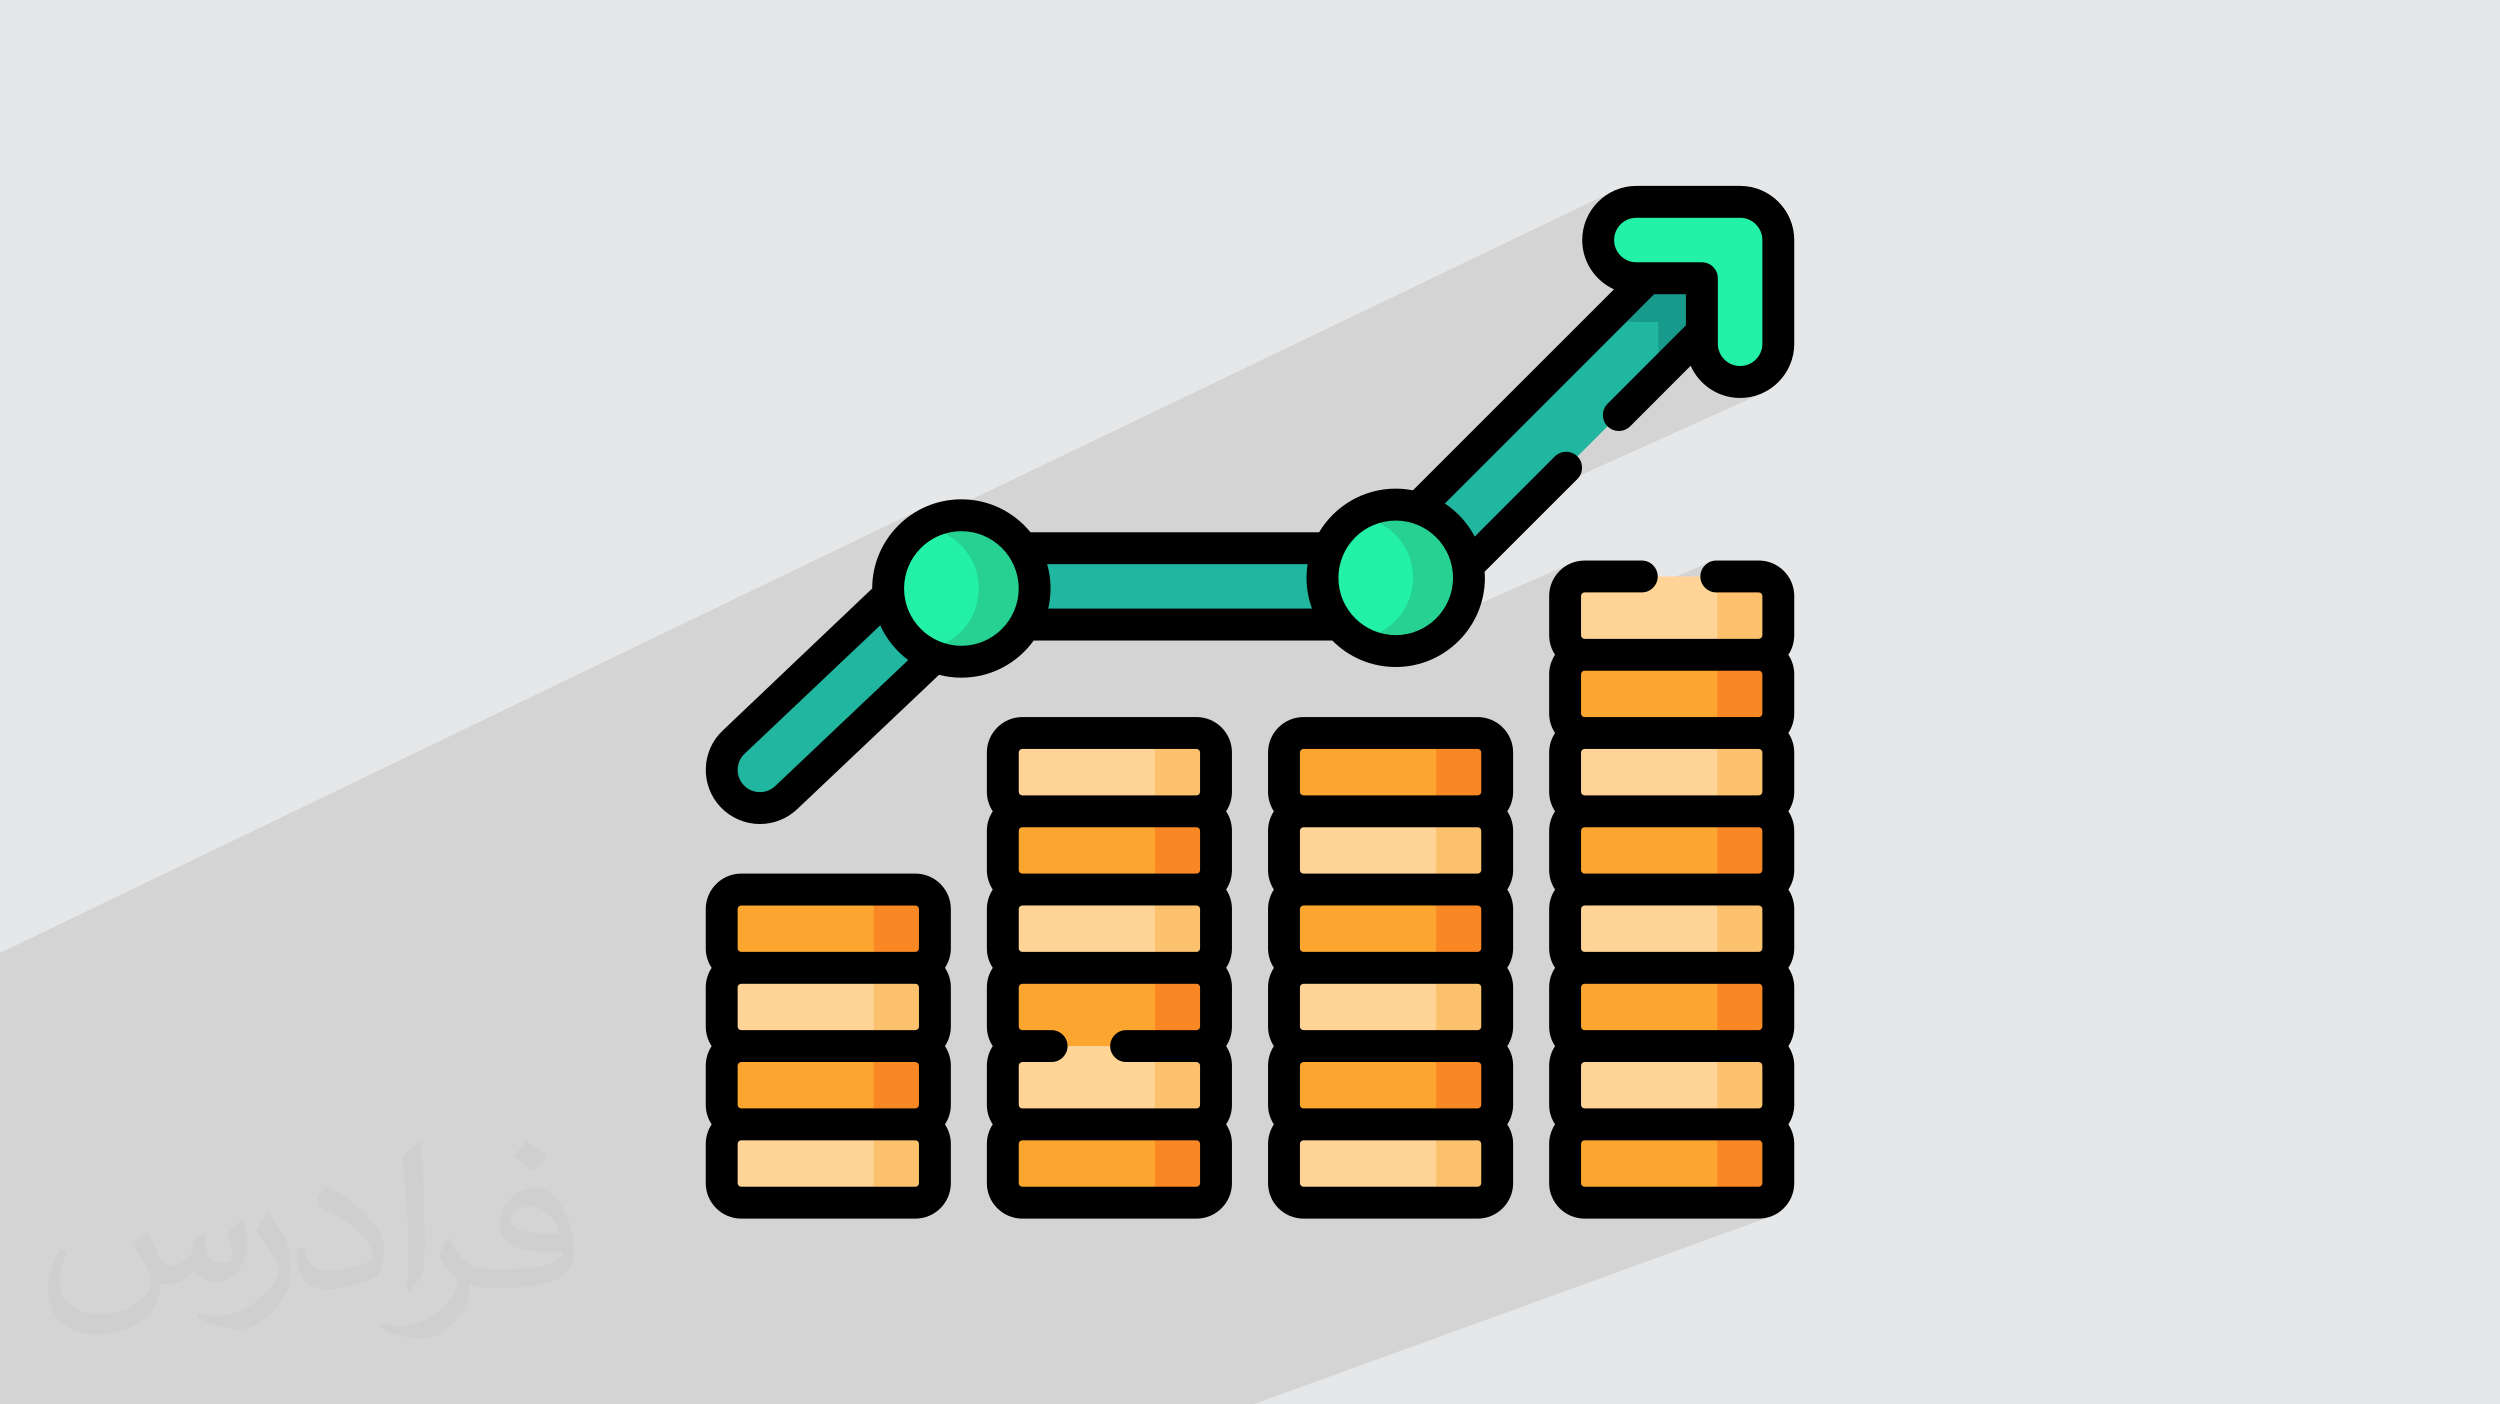 <?xml version="1.0" encoding="UTF-8"?>
<!DOCTYPE svg PUBLIC "-//W3C//DTD SVG 1.1//EN" "http://www.w3.org/Graphics/SVG/1.1/DTD/svg11.dtd">
<!-- Creator: CorelDRAW 2017 -->
<svg xmlns="http://www.w3.org/2000/svg" xml:space="preserve" width="356px" height="200px" version="1.1" style="shape-rendering:geometricPrecision; text-rendering:geometricPrecision; image-rendering:optimizeQuality; fill-rule:evenodd; clip-rule:evenodd"
viewBox="0 0 356000 200000"
 xmlns:xlink="http://www.w3.org/1999/xlink"
 enable-background="new 0 0 512 512">
 <defs>
  <style type="text/css">
   <![CDATA[
    .fil11 {fill:black}
    .fil3 {fill:#17998C}
    .fil4 {fill:#20B69F}
    .fil5 {fill:#23F1A8}
    .fil6 {fill:#26D192}
    .fil0 {fill:#E6E7E8}
    .fil10 {fill:#F98824}
    .fil9 {fill:#FCA62F}
    .fil8 {fill:#FCC16D}
    .fil7 {fill:#FFD496}
    .fil2 {fill:#373435;fill-opacity:0.031}
    .fil1 {fill:#373435;fill-opacity:0.102}
   ]]>
  </style>
 </defs>
 <g id="Layer_x0020_1">
  <polygon class="fil0" points="0,0 356000,0 356000,200000 0,200000 "/>
  <path class="fil1" d="M220690 84020l3880 -1710 -470 260 -420 330 -340 420 -250 470 -160 520 -60 560 0 660 2580 -1130 100 -30 100 -10 7850 0 10020 -4360 -390 210 -330 280 -280 330 -210 390 -130 420 -50 460 0 40 190 20 530 160 470 260 410 340 340 410 250 470 170 520 0 50 5960 0 100 10 100 30 80 50 80 60 60 80 50 80 30 100 10 100 0 5590 -10 100 -30 90 -50 90 -60 80 -80 60 -80 50 -5440 2310 5240 0 560 -60 0 0 520 -160 -6990 2960 0 40 0 5580m5910 510l100 -10 100 -30 -5550 2310 5350 0 560 -60 520 -160 -7000 2910m7000 -14050l0 0 0 0zm-251530 44520l0 -1840 131960 -63600 -2160 1170 -1880 1550 -1550 1880 -110 210 103760 -49830 -1310 710 -1140 940 -940 1140 -720 1310 -130 440 5120 -2450 -920 500 -810 660 -660 810 -500 920 -320 1020 -10 140 4100 -1960 -530 290 -470 390 -390 470 -290 540 -190 590 -60 640 60 640 190 590 290 540 390 470 470 390 530 290 600 180 640 70 510 0 7480 -3530 1010 -290 1040 -100 1040 100 1010 290 940 500 860 700 700 850 490 950 300 1010 100 1030 -100 1040 -300 1010 -490 950 -700 850 -2290 2280 0 3960 70 640 180 600 290 540 390 460 470 390 540 290 590 190 640 60 640 -60 590 -190 -3920 1790 580 310 1020 310 1090 110 1100 -110 1020 -310 -4830 2180 460 180 1100 250 1150 80 1550 -150 1450 -450 -37240 16800 -3550 3540 -8990 4050 50 140 160 1690 -160 1700 -480 1580 -740 1450 -1000 1270 -740 660 330 0 540 -30 520 -80 520 -130 500 -180 -3730 1660 330 100 1640 160 1640 -160 1530 -480 -5770 2550 50 10 27490 -12140 -860 460 -750 620 -620 750 -460 860 -300 940 -10 170 -90 850 0 5590 10 380 50 370 30 190 2180 -940 60 550 160 530 250 470 340 410 420 340 470 260 520 160 560 60 -2010 860 -300 360 -250 470 -160 530 -60 560 0 640 2580 -1110 -90 40 -70 70 -60 70 -50 90 -30 90 -10 110 0 5580 10 100 30 100 50 90 60 70 70 60 90 50 100 30 100 10 17680 0 1210 -510 -50 510 5960 0 -6950 2900 230 190 120 140 220 270 250 470 170 520 40 470 10 90 0 5590 -50 510 5960 0 100 -10 100 -30 -5660 2310 5460 0 560 -60 0 0 510 -160 10 0 0 0 -7000 2850 10 150 0 5580 -50 510 5960 0 100 -10 100 -30 -5780 2310 5580 0 560 -50 520 -170 -7010 2800 20 200 0 5590 -50 510 5960 0 100 -10 100 -30 -5900 2310 5700 0 560 -60 0 0 520 -160 -7010 2740 20 260 0 5580 -50 510 5960 0 100 -10 100 -30 -6030 2310 5830 0 560 -50 0 0 510 -160 10 0 0 0 -7020 2680 30 320 0 5580 -50 510 5960 0 100 -10 100 -30 -6170 2310 5970 0 560 -60 0 0 520 -160 -7030 2620 40 380 0 5590 -50 500 5960 0 100 -10 100 -30 -6310 2320 6110 0 560 -60 520 -160 -6820 2490 5740 0 1020 -110 940 -290 -74020 26870 -820 0 -5430 0 -450 0 -5750 0 -80 0 -1890 0 -460 0 -4480 0 -4910 0 -5770 0 -3330 0 -970 0 -10 0 -450 0 0 0 -960 0 -1760 0 -300 0 -850 0 -970 0 -650 0 -80 0 -1390 0 -570 0 -460 0 -1110 0 0 0 -480 0 0 0 -2640 0 -2920 0 -90 0 -1300 0 -750 0 -100 0 -370 0 -880 0 -2100 0 -1290 0 -800 0 -460 0 -2340 0 -790 0 0 0 -280 0 -180 0 0 0 -440 0 -980 0 -1680 0 -2080 0 -70 0 -80 0 -710 0 -1210 0 -100 0 -470 0 -920 0 -740 0 -10 0 -470 0 0 0 -1630 0 -220 0 -1490 0 -670 0 -880 0 -430 0 -90 0 -60 0 -880 0 -810 0 -360 0 -70 0 -400 0 -410 0 -1530 0 -490 0 -40 0 -1550 0 -350 0 -460 0 -1850 0 -630 0 0 0 -460 0 0 0 -50 0 -90 0 -250 0 -580 0 -830 0 -30 0 -510 0 -490 0 -240 0 -390 0 -1560 0 -80 0 -70 0 -320 0 -1390 0 -180 0 -120 0 -330 0 -30 0 -110 0 0 0 -1600 0 -580 0 0 0 -470 0 -10 0 -620 0 -490 0 -940 0 -220 0 -1430 0 -1380 0 -90 0 -600 0 -10 0 -780 0 -770 0 -360 0 -100 0 -20 0 -40 0 -1900 0 -50 0 -470 0 0 0 -490 0 0 0 -770 0 -70 0 -400 0 -1060 0 -340 0 -470 0 -460 0 -400 0 -510 0 -520 0 -150 0 -590 0 -40 0 -130 0 -30 0 -160 0 -420 0 -820 0 -160 0 -290 0 -200 0 -230 0 -160 0 -80 0 -870 0 -520 0 -750 0 -150 0 -310 0 0 0 -200 0 -60 0 -230 0 -260 0 -220 0 -1260 0 -420 0 0 0 -470 0 0 0 -440 0 -720 0 -1130 0 -100 0 -50 0 -320 0 -790 0 -480 0 -390 0 -330 0 -110 0 -10 0 -90 0 -300 0 -20 0 -730 0 -10 0 -20 0 -20 0 -900 0 -210 0 -70 0 -410 0 0 0 -440 0 -550 0 -450 0 -40 0 -80 0 -1020 0 -360 0 0 0 -180 0 -310 0 0 0 -150 0 -10 0 -990 0 -280 0 -50 0 0 0 -460 0 0 0 -1380 0 -690 0 -80 0 -400 0 -430 0 -290 0 -460 0 0 0 -280 0 -50 0 -380 0 -170 0 -80 0 -590 0 -100 0 -490 0 -140 0 -510 0 -350 0 -420 0 -40 0 -70 0 -560 0 -860 0 -300 0 -10 0 -170 0 -170 0 -160 0 0 0 -500 0 -280 0 0 0 -290 0 -180 0 0 0 -370 0 -410 0 -790 0 -80 0 -60 0 -1090 0 -550 0 -380 0 -90 0 -510 0 -190 0 -20 0 -90 0 -40 0 -80 0 -50 0 -170 0 -500 0 -30 0 -440 0 -290 0 -90 0 -190 0 -20 0 -200 0 -10 0 -280 0 -470 0 0 0 -110 0 -390 0 -320 0 -340 0 -850 0 -490 0 -70 0 -290 0 -180 0 -120 0 -220 0 0 0 0 0 -270 0 -200 0 -10 0 -10 0 -430 0 -1500 0 -330 0 -1050 0 -1230 0 -160 0 -10 0 -60 0 -30 0 -60 0 -90 0 -340 0 -130 0 -1210 0 -10 0 -40 0 0 0 -470 0 -10 0 -460 0 -20 0 0 0 -940 0 -70 0 -20 0 -70 0 -1290 0 -180 0 -300 0 -210 0 -90 0 -140 0 -90 0 -50 0 0 0 -100 0 -150 0 0 0 -230 0 0 0 -270 0 0 0 -1820 0 -420 0 -600 0 -490 0 -740 0 -120 0 -90 0 -40 0 -420 0 -20 0 -90 0 -60 0 -320 0 -20 0 -90 0 -620 0 -310 0 -320 0 -50 0 -350 0 -70 0 0 0 -250 0 -510 0 -30 0 -360 0 -440 0 0 0 0 -170 0 -30 0 -200 0 -100 0 -40 0 0 0 -30 0 -110 0 -50 0 0 0 -50 0 -110 0 -30 0 0 0 -170 0 -40 0 0 0 -550 0 -400 0 -70 0 -390 0 -30 0 -110 0 -140 0 -130 0 -110 0 -30 0 -120 0 -20 0 -250 0 -30 0 -30 0 -200 0 -30 0 -50 0 -240 0 -60 0 -160 0 -50 0 0 0 -70 0 -200 0 -320 0 -120 0 -100 0 -140 0 -60 0 -40 0 -340 0 -130 0 -220 0 -30 0 0 0 -220 0 -360 0 -400 0 -220 0 -50 0 -150 0 -80 0 -120 0 -220 0 -20 0 -170 0 -30 0 -170 0 -40 0 -80 0 -100 0 -50 0 -150 0 -200 0 -70 0 -370 0 -50 0 -30 0 -30 0 -120 0 -30 0 -40 0 -200 0 -190 0 -320 0 -20 0 -150 0 0 0 -20 0 -50 0 -140 0 -170 0 -160 0 -920 0 -390 0 -70 0 -220 0 -30 0 -10 0 0 0 -20 0 -100 0 -190 0 -270 0 -240 0 -120 0 -10 0 -130 0 -30 0 -80 0 -20 0 -40 0 -50 0 0 0 -130 0 -420 0 -210 0 -80 0 -530 0 -90 0 -520 0 -90 0 -140 0 -530 0 -40 0 -180 0 -370 0 -330 0 -70 0 -210 0 -110 0 -110 0 -70 0 -490 0 -100 0 -10 0 0 0 0 0 -800 0 -10 0 -20 0 -40 0 -490 0 -30 0 -200 0 -130 0 -340 0 -30 0 -640 0 -280 0 -360 0 -330 0 -200 0 -110 0 -120 0 -260 0 -480 0 -30 0 -80 0 -300 0 -210 0 -310 0 -100 0 -930 0 -720 0 -1140 0 -250 0 -290 0 -590 0 -20 0 -480 0 -140 0 -280 0 -690 0 -520 0 -610 0 -180 0 -880 0 -360 0 -60 0 -150 0 -220 0 -300 0 -220 0 -180 0 -430 0 -130 0 -330 0 -260 0 0 0 -30 0 -490 0 -430 0 -1350 0 -280 0 -80 0 0 0 -290 0 0 0 -30 0 -80 0 -10 0 -10 0 -450 0 -180 0 -50 0 -530 0 -150 0 -170 0 -570 0 -220 0 -490 0 -600 0 0 0 -580 0 -460 0 -90 0 -370 0 -490 0 -220 0 -350 0 -390 0 -1200 0 -70 0 -540 0 -40 0 -90 0 -50 0 -240 0 -570 0 -120 0 -450 0 -170 0 -1120 0 -160 0 -420 0 -1080 0 -70 0 -1020 0 -360 0 -280 0 -210 0 -2410 0 -1430 0 -500 0 -390 0 -60 0 -260 0 -440 0 -140 0 -1370 0 -560 0 -680 0 -1010 0 0 0 -390zm251510 22360l20 -10 0 0 -20 10zm-42330 -77620l0 0zm16470 19830l-2340 990m0 0l2340 -990m27580 5050l0 0zm0 33440l0 0zm-1700 -3000l0 0 -10 0m1710 -52730l0 0zm-2780 -5050l0 0z"/>
 </g>
 <g id="Layer_x0020_1_0">
  <path class="fil2" d="M20820 175250c680,1040 1120,2030 1550,3120 320,640 490,1820 1990,1820 440,0 1070,-130 1630,-440 630,-330 1110,-830 1360,-1590l600 -2020 1460 -720 100 100c-200,770 -250,1490 -250,2060 0,1700 1460,2330 2620,2330 680,0 1290,-330 1290,-940 0,-810 -340,-2170 -780,-3390 680,-680 1360,-1360 2140,-1910l120 60c340,1440 530,2870 530,3810 0,930 -410,1960 -750,2630 -700,1320 -1940,2380 -3440,2380 -1140,0 -2410,-580 -3280,-1630l-50 0c-820,1010 -2090,1930 -4120,1930l-630 0c-100,1340 -390,2290 -830,3140 -1210,2360 -4800,4030 -8180,4030 -4700,0 -7060,-2710 -7060,-6320 0,-2230 730,-4300 1850,-5770l920 380c-700,1340 -1170,2610 -1170,3840 0,3380 2750,4990 5920,4990 2940,0 6580,-1870 7240,-4040 -250,-2370 -1140,-3470 -2500,-5640 410,-720 940,-1440 1600,-2210l120 0 0 0 0 0 0 0zm54210 -12720c990,620 1960,1350 2910,2200 -530,740 -1190,1420 -2010,2020 -950,-770 -1900,-1430 -2870,-2130 660,-740 1310,-1450 1970,-2090l0 0 0 0 0 0zm510 9240c-1600,0 -2910,1050 -2910,1830 0,1680 3200,2190 7030,2170 -480,-1960 -2160,-4000 -4120,-4000zm-3590 8940c2080,0 3900,-60 5290,-410 1550,-390 2860,-1170 2860,-1700 0,-150 0,-310 -50,-460 -870,80 -1870,80 -2740,80 -2820,0 -4980,-640 -5830,-2220 -210,-440 -360,-930 -360,-1490 0,-1520 660,-3020 1820,-4050 970,-850 2040,-1380 3130,-1380 1970,0 3540,1580 4640,4070 600,1360 1010,2930 1010,4910 0,1320 -360,2420 -1180,3250 -1530,1480 -4350,2040 -8670,2040l-1960 0 0 0 -510 0c-1070,0 -1840,-190 -2450,-660l-100 0c30,250 50,500 50,720 0,970 -320,2210 -970,3200 -1920,2860 -4000,4090 -5800,4090 -1820,0 -4050,-700 -6060,-1610l360 -700c650,270 1550,460 2790,460 3250,0 7520,-3130 8050,-6180 -120,-250 -340,-580 -650,-930 -950,-1130 -1550,-2070 -2110,-3060 480,-950 920,-1710 1330,-2390l170 -20c1390,2820 2650,4440 5460,4440l440 0 0 0 2040 0 0 0 0 0 0 0zm-14080 2990c240,-1300 260,-2760 260,-4120l0 -2020c0,-3770 -480,-9250 -870,-12810 680,-740 1630,-1600 2380,-2180l220 60c510,4490 630,9700 630,14500 0,1260 -50,2500 -170,3390 -70,1140 -730,2010 -2140,3320l-310 -140 0 0 0 0 0 0zm-14490 -5950c70,1770 940,3170 3980,3170 1890,0 3490,-500 5260,-1340 320,-140 490,-330 490,-490 0,-1110 -850,-2580 -2280,-3920 -1390,-1260 -3230,-2370 -4950,-3110 -590,-250 -780,-510 -780,-760 0,-510 680,-1580 1240,-2350l190 -20c1970,1030 4170,2560 5800,4260 1480,1570 2400,3160 2400,4890 0,1280 -390,2490 -1020,3600 -2160,1090 -4460,1920 -6740,1920 -2770,0 -4660,-1300 -4660,-4350 0,-330 0,-840 120,-1500l950 0 0 0 0 0 0 0zm-5010 -5030l1720 2780c630,1030 1220,2150 1220,3920l0 2260c0,1830 -1170,3790 -3060,5730 -1480,1310 -2790,1870 -4000,1870 -1800,0 -3860,-560 -6240,-1580l270 -700c750,210 1620,370 2690,370 3420,-20 6920,-2520 8520,-5570 190,-350 260,-680 260,-900 0,-360 -190,-750 -340,-1100 -870,-1640 -1840,-3140 -2910,-4520 560,-890 1120,-1740 1730,-2580l140 20z"/>
  <g id="_2793007310800">
   <path class="fil3" d="M137980 88940l-9650 9130c-3170,-1920 -5660,-4860 -6990,-8360l10730 -10160 5910 9390z"/>
   <path class="fil4" d="M108210 115070c-1440,0 -2880,-570 -3950,-1700 -2060,-2180 -1970,-5620 210,-7690l27600 -26130c1010,-960 2350,-1490 3740,-1490l60370 0 43040 -43040c2120,-2120 5560,-2120 7690,0 2120,2120 2120,5570 0,7690l-44630 44630c-1030,1020 -2410,1600 -3850,1600l-60450 0 -26030 24640c-1050,990 -2400,1490 -3740,1490z"/>
   <path class="fil3" d="M246910 42710l-10110 10110c-430,-1210 -660,-2510 -660,-3860l0 -3120 -3120 0c-1380,0 -2710,-240 -3940,-690l10140 -10130c2120,-2120 5560,-2120 7690,0 2120,2120 2120,5570 0,7690l0 0z"/>
   <path class="fil5" d="M247790 54390c-3000,0 -5440,-2430 -5440,-5430l0 -9340 -9330 0c-3010,0 -5440,-2440 -5440,-5440 0,-3000 2430,-5440 5440,-5440l14770 0c3010,0 5440,2440 5440,5440l0 14780c0,3000 -2430,5430 -5440,5430z"/>
   <circle class="fil5" cx="136900" cy="83800" r="10430"/>
   <path class="fil6" d="M147330 83800c0,5760 -4670,10430 -10430,10430 -2110,0 -4070,-630 -5710,-1700 4560,-290 8180,-4090 8180,-8730 0,-4640 -3620,-8440 -8180,-8730 1640,-1080 3600,-1700 5710,-1700 5760,0 10430,4670 10430,10430l0 0z"/>
   <circle class="fil5" cx="198750" cy="82280" r="10430"/>
   <path class="fil6" d="M209180 82280c0,5760 -4670,10430 -10430,10430 -2110,0 -4070,-620 -5710,-1700 4560,-290 8180,-4090 8180,-8730 0,-4640 -3620,-8430 -8180,-8720 1640,-1080 3600,-1700 5710,-1700 5760,0 10430,4660 10430,10420l0 0z"/>
   <path class="fil7" d="M130350 171260l-24800 0c-1530,0 -2780,-1250 -2780,-2780l0 -5590c0,-1530 1250,-2780 2780,-2780l24800 0c1540,0 2780,1250 2780,2780l0 5590c0,1530 -1240,2780 -2780,2780l0 0z"/>
   <path class="fil8" d="M133130 162890l0 5590c0,1530 -1240,2780 -2780,2780l-8690 0c1540,0 2780,-1250 2780,-2780l0 -5590c0,-1530 -1240,-2780 -2780,-2780l8690 0c1540,0 2780,1250 2780,2780z"/>
   <path class="fil9" d="M130350 160110l-24800 0c-1530,0 -2780,-1240 -2780,-2780l0 -5580c0,-1540 1250,-2780 2780,-2780l24800 0c1540,0 2780,1240 2780,2780l0 5580c0,1540 -1240,2780 -2780,2780z"/>
   <path class="fil10" d="M133130 151750l0 5580c0,1540 -1240,2780 -2780,2780l-8690 0c1540,0 2780,-1240 2780,-2780l0 -5580c0,-1540 -1240,-2780 -2780,-2780l8690 0c1540,0 2780,1240 2780,2780z"/>
   <path class="fil7" d="M130350 148960l-24800 0c-1530,0 -2780,-1240 -2780,-2780l0 -5580c0,-1540 1250,-2780 2780,-2780l24800 0c1540,0 2780,1240 2780,2780l0 5580c0,1540 -1240,2780 -2780,2780z"/>
   <path class="fil8" d="M133130 140600l0 5590c0,1530 -1240,2780 -2780,2780l-8690 0c1540,0 2780,-1250 2780,-2780l0 -5590c0,-1530 -1240,-2780 -2780,-2780l8690 0c1540,0 2780,1250 2780,2780l0 0z"/>
   <path class="fil9" d="M130350 137820l-24800 0c-1530,0 -2780,-1240 -2780,-2780l0 -5590c0,-1530 1250,-2780 2780,-2780l24800 0c1540,0 2780,1250 2780,2780l0 5590c0,1540 -1240,2780 -2780,2780z"/>
   <path class="fil10" d="M133130 129460l0 5580c0,1540 -1240,2780 -2780,2780l-8690 0c1540,0 2780,-1240 2780,-2780l0 -5580c0,-1540 -1240,-2790 -2780,-2790l8690 0c1540,0 2780,1250 2780,2790l0 0z"/>
   <path class="fil9" d="M170380 171260l-24800 0c-1530,0 -2780,-1250 -2780,-2780l0 -5590c0,-1530 1250,-2780 2780,-2780l24800 0c1540,0 2780,1250 2780,2780l0 5590c0,1530 -1240,2780 -2780,2780l0 0z"/>
   <path class="fil10" d="M173160 162890l0 5590c0,1530 -1240,2780 -2780,2780l-8680 0c1530,0 2780,-1250 2780,-2780l0 -5590c0,-1530 -1250,-2780 -2780,-2780l8680 0c1540,0 2780,1250 2780,2780l0 0z"/>
   <path class="fil7" d="M170380 160110l-24800 0c-1530,0 -2780,-1240 -2780,-2780l0 -5580c0,-1540 1250,-2780 2780,-2780l24800 0c1540,0 2780,1240 2780,2780l0 5580c0,1540 -1240,2780 -2780,2780z"/>
   <path class="fil8" d="M173160 151750l0 5580c0,1540 -1240,2780 -2780,2780l-8680 0c1530,0 2780,-1240 2780,-2780l0 -5580c0,-1540 -1250,-2780 -2780,-2780l8680 0c1540,0 2780,1240 2780,2780l0 0z"/>
   <path class="fil9" d="M170380 148960l-24800 0c-1530,0 -2780,-1240 -2780,-2780l0 -5580c0,-1540 1250,-2780 2780,-2780l24800 0c1540,0 2780,1240 2780,2780l0 5580c0,1540 -1240,2780 -2780,2780z"/>
   <path class="fil10" d="M173160 140600l0 5590c0,1530 -1240,2780 -2780,2780l-8680 0c1530,0 2780,-1250 2780,-2780l0 -5590c0,-1530 -1250,-2780 -2780,-2780l8680 0c1540,0 2780,1250 2780,2780l0 0z"/>
   <path class="fil7" d="M210420 171260l-24800 0c-1540,0 -2780,-1250 -2780,-2780l0 -5590c0,-1530 1240,-2780 2780,-2780l24800 0c1530,0 2780,1250 2780,2780l0 5590c0,1530 -1250,2780 -2780,2780l0 0z"/>
   <path class="fil8" d="M213200 162890l0 5590c0,1530 -1250,2780 -2780,2780l-8690 0c1540,0 2780,-1250 2780,-2780l0 -5590c0,-1530 -1240,-2780 -2780,-2780l8690 0c1530,0 2780,1250 2780,2780z"/>
   <path class="fil9" d="M210420 160110l-24800 0c-1540,0 -2780,-1240 -2780,-2780l0 -5580c0,-1540 1240,-2780 2780,-2780l24800 0c1530,0 2780,1240 2780,2780l0 5580c0,1540 -1250,2780 -2780,2780z"/>
   <path class="fil10" d="M213200 151750l0 5580c0,1540 -1250,2780 -2780,2780l-8690 0c1540,0 2780,-1240 2780,-2780l0 -5580c0,-1540 -1240,-2780 -2780,-2780l8690 0c1530,0 2780,1240 2780,2780z"/>
   <path class="fil7" d="M210420 148960l-24800 0c-1540,0 -2780,-1240 -2780,-2780l0 -5580c0,-1540 1240,-2780 2780,-2780l24800 0c1530,0 2780,1240 2780,2780l0 5580c0,1540 -1250,2780 -2780,2780z"/>
   <path class="fil8" d="M213200 140600l0 5590c0,1530 -1250,2780 -2780,2780l-8690 0c1540,0 2780,-1250 2780,-2780l0 -5590c0,-1530 -1240,-2780 -2780,-2780l8690 0c1530,0 2780,1250 2780,2780l0 0z"/>
   <path class="fil9" d="M250450 171260l-24800 0c-1540,0 -2780,-1250 -2780,-2780l0 -5590c0,-1530 1240,-2780 2780,-2780l24800 0c1540,0 2780,1250 2780,2780l0 5590c0,1530 -1240,2780 -2780,2780l0 0z"/>
   <path class="fil10" d="M253230 162890l0 5590c0,1530 -1250,2780 -2780,2780l-8690 0c1540,0 2780,-1250 2780,-2780l0 -5590c0,-1530 -1240,-2780 -2780,-2780l8690 0c1530,0 2780,1250 2780,2780z"/>
   <path class="fil7" d="M250450 160110l-24800 0c-1540,0 -2780,-1240 -2780,-2780l0 -5580c0,-1540 1240,-2780 2780,-2780l24800 0c1540,0 2780,1240 2780,2780l0 5580c0,1540 -1240,2780 -2780,2780z"/>
   <path class="fil8" d="M253230 151750l0 5580c0,1540 -1250,2780 -2780,2780l-8690 0c1540,0 2780,-1240 2780,-2780l0 -5580c0,-1540 -1240,-2780 -2780,-2780l8690 0c1530,0 2780,1240 2780,2780z"/>
   <path class="fil9" d="M250450 148960l-24800 0c-1540,0 -2780,-1240 -2780,-2780l0 -5580c0,-1540 1240,-2780 2780,-2780l24800 0c1540,0 2780,1240 2780,2780l0 5580c0,1540 -1240,2780 -2780,2780z"/>
   <path class="fil10" d="M253230 140600l0 5590c0,1530 -1250,2780 -2780,2780l-8690 0c1540,0 2780,-1250 2780,-2780l0 -5590c0,-1530 -1240,-2780 -2780,-2780l8690 0c1530,0 2780,1250 2780,2780l0 0z"/>
   <path class="fil7" d="M170380 137820l-24800 0c-1530,0 -2780,-1240 -2780,-2780l0 -5590c0,-1530 1250,-2780 2780,-2780l24800 0c1540,0 2780,1250 2780,2780l0 5590c0,1540 -1240,2780 -2780,2780l0 0z"/>
   <path class="fil8" d="M173160 129460l0 5580c0,1540 -1240,2780 -2780,2780l-8680 0c1530,0 2780,-1240 2780,-2780l0 -5580c0,-1540 -1250,-2790 -2780,-2790l8680 0c1540,0 2780,1250 2780,2790l0 0z"/>
   <path class="fil9" d="M170380 126670l-24800 0c-1530,0 -2780,-1240 -2780,-2780l0 -5580c0,-1540 1250,-2780 2780,-2780l24800 0c1540,0 2780,1240 2780,2780l0 5580c0,1540 -1240,2780 -2780,2780l0 0z"/>
   <path class="fil10" d="M173160 118310l0 5580c0,1540 -1240,2780 -2780,2780l-8680 0c1530,0 2780,-1240 2780,-2780l0 -5580c0,-1540 -1250,-2780 -2780,-2780l8680 0c1540,0 2780,1240 2780,2780l0 0z"/>
   <path class="fil9" d="M210420 137820l-24800 0c-1540,0 -2780,-1240 -2780,-2780l0 -5590c0,-1530 1240,-2780 2780,-2780l24800 0c1530,0 2780,1250 2780,2780l0 5590c0,1540 -1250,2780 -2780,2780l0 0z"/>
   <path class="fil10" d="M213200 129460l0 5580c0,1540 -1250,2780 -2780,2780l-8690 0c1540,0 2780,-1240 2780,-2780l0 -5580c0,-1540 -1240,-2790 -2780,-2790l8690 0c1530,0 2780,1250 2780,2790z"/>
   <path class="fil7" d="M210420 126670l-24800 0c-1540,0 -2780,-1240 -2780,-2780l0 -5580c0,-1540 1240,-2780 2780,-2780l24800 0c1530,0 2780,1240 2780,2780l0 5580c0,1540 -1250,2780 -2780,2780z"/>
   <path class="fil8" d="M213200 118310l0 5580c0,1540 -1250,2780 -2780,2780l-8690 0c1540,0 2780,-1240 2780,-2780l0 -5580c0,-1540 -1240,-2780 -2780,-2780l8690 0c1530,0 2780,1240 2780,2780z"/>
   <path class="fil7" d="M170380 115530l-24800 0c-1530,0 -2780,-1250 -2780,-2780l0 -5590c0,-1530 1250,-2780 2780,-2780l24800 0c1540,0 2780,1250 2780,2780l0 5590c0,1530 -1240,2780 -2780,2780z"/>
   <path class="fil8" d="M173160 107160l0 5590c0,1530 -1240,2780 -2780,2780l-8680 0c1530,0 2780,-1250 2780,-2780l0 -5590c0,-1530 -1250,-2780 -2780,-2780l8680 0c1540,0 2780,1250 2780,2780l0 0z"/>
   <path class="fil9" d="M210420 115530l-24800 0c-1540,0 -2780,-1250 -2780,-2780l0 -5590c0,-1530 1240,-2780 2780,-2780l24800 0c1530,0 2780,1250 2780,2780l0 5590c0,1530 -1250,2780 -2780,2780l0 0z"/>
   <path class="fil10" d="M213200 107160l0 5590c0,1530 -1250,2780 -2780,2780l-8690 0c1540,0 2780,-1250 2780,-2780l0 -5590c0,-1530 -1240,-2780 -2780,-2780l8690 0c1530,0 2780,1250 2780,2780z"/>
   <path class="fil7" d="M250450 137820l-24800 0c-1540,0 -2780,-1240 -2780,-2780l0 -5590c0,-1530 1240,-2780 2780,-2780l24800 0c1540,0 2780,1250 2780,2780l0 5590c0,1540 -1240,2780 -2780,2780l0 0z"/>
   <path class="fil8" d="M253230 129460l0 5580c0,1540 -1250,2780 -2780,2780l-8690 0c1540,0 2780,-1240 2780,-2780l0 -5580c0,-1540 -1240,-2790 -2780,-2790l8690 0c1530,0 2780,1250 2780,2790z"/>
   <path class="fil9" d="M250450 126670l-24800 0c-1540,0 -2780,-1240 -2780,-2780l0 -5580c0,-1540 1240,-2780 2780,-2780l24800 0c1540,0 2780,1240 2780,2780l0 5580c0,1540 -1240,2780 -2780,2780z"/>
   <path class="fil10" d="M253230 118310l0 5580c0,1540 -1250,2780 -2780,2780l-8690 0c1540,0 2780,-1240 2780,-2780l0 -5580c0,-1540 -1240,-2780 -2780,-2780l8690 0c1530,0 2780,1240 2780,2780z"/>
   <path class="fil7" d="M250450 115530l-24800 0c-1540,0 -2780,-1250 -2780,-2780l0 -5590c0,-1530 1240,-2780 2780,-2780l24800 0c1540,0 2780,1250 2780,2780l0 5590c0,1530 -1240,2780 -2780,2780z"/>
   <path class="fil8" d="M253230 107160l0 5590c0,1530 -1250,2780 -2780,2780l-8690 0c1540,0 2780,-1250 2780,-2780l0 -5590c0,-1530 -1240,-2780 -2780,-2780l8690 0c1530,0 2780,1250 2780,2780l0 0z"/>
   <path class="fil9" d="M250450 104380l-24800 0c-1540,0 -2780,-1240 -2780,-2780l0 -5580c0,-1540 1240,-2780 2780,-2780l24800 0c1540,0 2780,1240 2780,2780l0 5580c0,1540 -1240,2780 -2780,2780z"/>
   <path class="fil10" d="M253230 96020l0 5580c0,1540 -1250,2780 -2780,2780l-8690 0c1540,0 2780,-1240 2780,-2780l0 -5580c0,-1540 -1240,-2780 -2780,-2780l8690 0c1530,0 2780,1240 2780,2780z"/>
   <path class="fil7" d="M250450 93240l-24800 0c-1540,0 -2780,-1250 -2780,-2780l0 -5590c0,-1530 1240,-2780 2780,-2780l24800 0c1540,0 2780,1250 2780,2780l0 5590c0,1530 -1240,2780 -2780,2780z"/>
   <path class="fil8" d="M253230 84870l0 5590c0,1530 -1250,2780 -2780,2780l-8690 0c1540,0 2780,-1250 2780,-2780l0 -5590c0,-1530 -1240,-2780 -2780,-2780l8690 0c1530,0 2780,1250 2780,2780l0 0z"/>
   <path class="fil11" d="M124200 83800l-21290 20230c-3090,2920 -3220,7810 -300,10900 1450,1530 3490,2410 5600,2410 1980,0 3860,-750 5300,-2110l20210 -19140c1010,270 2080,410 3180,410 4240,0 8000,-2090 10300,-5290l42520 0c2300,2330 5500,3770 9030,3770 7000,0 12700,-5690 12700,-12700 0,-290 -20,-580 -40,-870l13210 -13200c890,-890 890,-2330 0,-3220 -880,-880 -2320,-880 -3210,0l-11410 11420c-1000,-1910 -2470,-3530 -4250,-4710l29800 -29810 4530 0 0 4430 -11170 11180c-880,880 -880,2320 0,3210 450,440 1030,660 1610,660 580,0 1160,-220 1610,-660l8620 -8630c1200,2700 3900,4590 7040,4590 4250,0 7710,-3460 7710,-7710l0 -14780c0,-4250 -3460,-7710 -7710,-7710l-14770 0c-4250,0 -7710,3460 -7710,7710 0,3110 1850,5800 4520,7020l-28630 28620c-790,-150 -1610,-240 -2450,-240 -4630,0 -8690,2500 -10910,6210l-41100 0c-2330,-2860 -5870,-4690 -9840,-4690 -7010,0 -12700,5700 -12700,12700zm-13810 28130c-590,560 -1370,870 -2180,870 -880,0 -1700,-350 -2300,-990 -1200,-1270 -1150,-3280 120,-4480l19310 -18280c890,1960 2280,3670 3990,4940l-18940 17940zm26510 -19970c-4500,0 -8160,-3660 -8160,-8160 0,-4500 3660,-8160 8160,-8160 4500,0 8160,3660 8160,8160 0,4500 -3660,8160 -8160,8160zm12370 -5300c210,-920 330,-1880 330,-2860 0,-1210 -170,-2370 -490,-3470l37090 0c-100,640 -150,1290 -150,1950 0,1540 270,3020 780,4380l-37560 0zm49480 3780c-4500,0 -8160,-3660 -8160,-8160 0,-4490 3660,-8150 8160,-8150 4500,0 8160,3660 8160,8150 0,4500 -3660,8160 -8160,8160zm52210 -41480c0,1740 -1420,3160 -3170,3160 -1750,0 -3170,-1420 -3170,-3160l0 -9340c0,-1250 -1010,-2270 -2270,-2270l-9330 0c-1750,0 -3170,-1420 -3170,-3170 0,-1750 1420,-3170 3170,-3170l14770 0c1750,0 3170,1420 3170,3170l0 14780z"/>
   <path class="fil11" d="M130350 124400l-24800 0c-2780,0 -5050,2270 -5050,5050l0 5590c0,1030 310,1980 840,2780 -530,800 -840,1750 -840,2780l0 5580c0,1030 310,1990 840,2790 -530,790 -840,1750 -840,2780l0 5580c0,1030 310,1980 840,2780 -530,800 -840,1750 -840,2780l0 5590c0,2780 2270,5050 5050,5050l24800 0c2790,0 5050,-2270 5050,-5050l0 -5590c0,-1030 -310,-1980 -840,-2780 530,-800 840,-1750 840,-2780l0 -5580c0,-1030 -310,-1990 -840,-2790 530,-790 840,-1750 840,-2780l0 -5580c0,-1030 -310,-1980 -840,-2780 530,-800 840,-1750 840,-2780l0 -5590c0,-2780 -2260,-5050 -5050,-5050l0 0zm-25310 5050c0,-280 230,-500 510,-500l24800 0c280,0 510,220 510,500l0 5590c0,280 -230,510 -510,510l-24800 0c-280,0 -510,-230 -510,-510l0 -5590zm25820 27880c0,280 -230,510 -510,510l-24800 0c-280,0 -510,-230 -510,-510l0 -5580c0,-280 230,-510 510,-510 10,0 20,-10 20,-10l24760 0c10,0 10,10 20,10 280,0 510,230 510,510l0 5580zm0 -11150c0,290 -230,510 -510,510l-24800 0c-280,0 -510,-220 -510,-510l0 -5580c0,-280 230,-510 510,-510 10,0 10,0 20,0l24770 0c0,0 10,0 10,0 280,0 510,230 510,510l0 5580 0 0zm0 22300c0,280 -230,510 -510,510l-24800 0c-280,0 -510,-230 -510,-510l0 -5590c0,-280 230,-510 510,-510 10,0 10,0 20,0l24760 0c10,0 20,0 20,0 280,0 510,230 510,510l0 5590z"/>
   <path class="fil11" d="M170380 102110l-24800 0c-2780,0 -5050,2270 -5050,5050l0 5590c0,1020 310,1980 840,2780 -530,800 -840,1750 -840,2780l0 5580c0,1030 310,1990 840,2780 -530,800 -840,1760 -840,2780l0 5590c0,1030 310,1980 840,2780 -530,800 -840,1750 -840,2780l0 5580c0,1030 310,1990 840,2790 -530,790 -840,1750 -840,2780l0 5580c0,1030 310,1980 840,2780 -530,800 -840,1750 -840,2780l0 5590c0,2780 2270,5050 5050,5050l24800 0c2790,0 5050,-2270 5050,-5050l0 -5590c0,-1030 -300,-1980 -830,-2780 530,-800 830,-1750 830,-2780l0 -5580c0,-1030 -300,-1990 -830,-2790 530,-790 830,-1750 830,-2780l0 -5580c0,-1030 -300,-1980 -830,-2780 530,-800 830,-1750 830,-2780l0 -5590c0,-1020 -300,-1980 -830,-2780 530,-790 830,-1750 830,-2780l0 -5580c0,-1030 -300,-1980 -830,-2780 530,-800 830,-1760 830,-2780l0 -5590c0,-2780 -2260,-5050 -5050,-5050l0 0zm-25310 5050c0,-280 230,-510 510,-510l24800 0c290,0 510,230 510,510l0 5590c0,280 -220,510 -510,510l-24800 0c-280,0 -510,-230 -510,-510l0 -5590zm25820 39020c0,290 -220,510 -510,510l-10020 0c-1260,0 -2270,1020 -2270,2270 0,1260 1010,2270 2270,2270l10000 0c10,0 20,10 20,10 290,0 510,230 510,510l0 5580c0,280 -220,510 -510,510l-24800 0c-280,0 -510,-230 -510,-510l0 -5580c0,-280 230,-510 510,-510 10,0 20,-10 20,-10l4150 0c1250,0 2270,-1010 2270,-2270 0,-1250 -1020,-2270 -2270,-2270l-4170 0c-280,0 -510,-220 -510,-510l0 -5580c0,-280 230,-510 510,-510 10,0 20,0 20,0l24760 0c10,0 20,0 20,0 290,0 510,230 510,510l0 5580 0 0zm0 -11140c0,280 -220,510 -510,510l-24800 0c-280,0 -510,-230 -510,-510l0 -5590c0,-280 230,-500 510,-500 10,0 20,-10 30,-10l24750 0c10,0 10,10 20,10 290,0 510,220 510,500l0 5590zm0 -11150c0,280 -220,510 -510,510l-24800 0c-280,0 -510,-230 -510,-510l0 -5580c0,-280 230,-510 510,-510 10,0 20,0 30,0l24750 0c10,0 20,0 20,0 290,0 510,230 510,510l0 5580zm0 44590c0,280 -220,510 -510,510l-24800 0c-280,0 -510,-230 -510,-510l0 -5590c0,-280 230,-510 510,-510 10,0 20,0 20,0l24770 0c0,0 10,0 10,0 280,0 510,230 510,510l0 5590z"/>
   <path class="fil11" d="M210420 102110l-24800 0c-2790,0 -5050,2270 -5050,5050l0 5590c0,1020 310,1980 830,2780 -520,800 -830,1750 -830,2780l0 5580c0,1030 310,1990 830,2780 -520,800 -830,1760 -830,2780l0 5590c0,1030 310,1980 830,2780 -520,800 -830,1750 -830,2780l0 5590c0,1020 310,1980 830,2780 -520,790 -830,1750 -830,2780l0 5580c0,1030 310,1980 830,2780 -520,800 -830,1750 -830,2780l0 5590c0,2780 2260,5050 5050,5050l24800 0c2780,0 5050,-2270 5050,-5050l0 -5590c0,-1020 -310,-1980 -840,-2780 530,-800 840,-1750 840,-2780l0 -5580c0,-1030 -310,-1990 -840,-2780 530,-800 840,-1760 840,-2780l0 -5590c0,-1030 -310,-1980 -840,-2780 530,-800 840,-1750 840,-2780l0 -5590c0,-1020 -310,-1980 -840,-2780 530,-790 840,-1750 840,-2780l0 -5580c0,-1030 -310,-1980 -840,-2780 530,-800 840,-1760 840,-2780l0 -5590c0,-2780 -2270,-5050 -5050,-5050l0 0zm-25310 5050c0,-280 230,-510 510,-510l24800 0c280,0 510,230 510,510l0 5590c0,280 -230,510 -510,510l-24800 0c-280,0 -510,-230 -510,-510l0 -5590zm25820 50170c0,280 -230,510 -510,510l-24800 0c-280,0 -510,-230 -510,-510l0 -5580c0,-280 230,-510 510,-510 0,0 10,-10 20,-10l24760 0c0,0 10,10 20,10 280,0 510,230 510,510l0 5580zm0 -11150c0,290 -230,510 -510,510l-24800 0c-280,0 -510,-220 -510,-510l0 -5580c0,-280 230,-510 510,-510 0,0 10,0 20,0l24760 0c0,0 10,0 20,0 280,0 510,230 510,510l0 5580zm0 -11140c0,280 -230,510 -510,510l-24800 0c-280,0 -510,-230 -510,-510l0 -5590c0,-280 230,-500 510,-500 0,0 10,-10 10,-10l24770 0c10,0 10,10 20,10 280,0 510,220 510,500l0 5590zm0 -11150c0,280 -230,510 -510,510l-24800 0c-280,0 -510,-230 -510,-510l0 -5580c0,-280 230,-510 510,-510 0,0 10,0 20,0l24750 0c10,0 20,0 30,0 280,0 510,230 510,510l0 5580 0 0zm0 44590c0,280 -230,510 -510,510l-24800 0c-280,0 -510,-230 -510,-510l0 -5590c0,-280 230,-510 510,-510 0,0 10,0 10,0l24770 0c10,0 10,0 20,0 280,0 510,230 510,510l0 5590z"/>
   <path class="fil11" d="M250450 79820l-6050 0c-1250,0 -2270,1020 -2270,2270 0,1260 1020,2270 2270,2270l6050 0c280,0 510,230 510,510l0 5590c0,280 -230,510 -510,510l-24800 0c-280,0 -510,-230 -510,-510l0 -5590c0,-280 230,-510 510,-510l8140 0c1260,0 2270,-1010 2270,-2270 0,-1250 -1010,-2270 -2270,-2270l-8140 0c-2790,0 -5050,2270 -5050,5050l0 5590c0,1020 310,1980 840,2780 -530,800 -840,1750 -840,2780l0 5580c0,1030 310,1980 840,2780 -530,800 -840,1760 -840,2780l0 5590c0,1020 310,1980 840,2780 -530,800 -840,1750 -840,2780l0 5580c0,1030 310,1990 840,2780 -530,800 -840,1760 -840,2790l0 5580c0,1030 310,1980 840,2780 -530,800 -840,1750 -840,2780l0 5590c0,1020 310,1980 840,2780 -530,790 -840,1750 -840,2780l0 5580c0,1030 310,1980 840,2780 -530,800 -840,1760 -840,2780l0 5590c0,2780 2260,5050 5050,5050l24800 0c2780,0 5050,-2270 5050,-5050l0 -5590c0,-1020 -310,-1980 -840,-2780 530,-800 840,-1750 840,-2780l0 -5580c0,-1030 -310,-1990 -840,-2780 530,-800 840,-1760 840,-2780l0 -5590c0,-1030 -310,-1980 -840,-2780 530,-800 840,-1750 840,-2780l0 -5580c0,-1030 -310,-1990 -840,-2790 530,-790 840,-1750 840,-2780l0 -5580c0,-1030 -310,-1980 -840,-2780 530,-800 840,-1760 840,-2780l0 -5590c0,-1020 -310,-1980 -840,-2780 530,-800 840,-1750 840,-2780l0 -5580c0,-1030 -310,-1980 -840,-2780 530,-800 840,-1760 840,-2780l0 -5590c0,-2780 -2260,-5050 -5050,-5050l0 0zm510 77510c0,280 -230,510 -510,510l-24800 0c-280,0 -510,-230 -510,-510l0 -5580c0,-280 230,-510 510,-510 10,0 10,-10 20,-10l24760 0c10,0 10,10 20,10 280,0 510,230 510,510l0 5580zm0 -11150c0,290 -230,510 -510,510l-24800 0c-280,0 -510,-220 -510,-510l0 -5580c0,-280 230,-510 510,-510 10,0 10,0 20,0l24760 0c10,0 10,0 20,0 280,0 510,230 510,510l0 5580zm0 -11140c0,280 -230,510 -510,510l-24800 0c-280,0 -510,-230 -510,-510l0 -5590c0,-280 230,-500 510,-500 10,0 10,-10 20,-10l24760 0c10,0 10,10 20,10 280,0 510,220 510,500l0 5590zm0 -11150c0,280 -230,510 -510,510l-24800 0c-280,0 -510,-230 -510,-510l0 -5580c0,-280 230,-510 510,-510 10,0 10,0 20,0l24760 0c10,0 10,0 20,0 280,0 510,230 510,510l0 5580zm0 -11140c0,280 -230,510 -510,510l-24800 0c-280,0 -510,-230 -510,-510l0 -5590c0,-280 230,-510 510,-510 0,0 10,0 10,0l24780 0c0,0 10,0 10,0 280,0 510,230 510,510l0 5590zm0 -11150c0,280 -230,510 -510,510l-24800 0c-280,0 -510,-230 -510,-510l0 -5580c0,-280 230,-510 510,-510 10,0 10,0 20,0l24760 0c10,0 10,0 20,0 280,0 510,230 510,510l0 5580zm0 66880c0,280 -230,510 -510,510l-24800 0c-280,0 -510,-230 -510,-510l0 -5590c0,-280 230,-510 510,-510 10,0 10,0 20,0l24760 0c10,0 10,0 20,0 280,0 510,230 510,510l0 5590z"/>
  </g>
 </g>
</svg>

